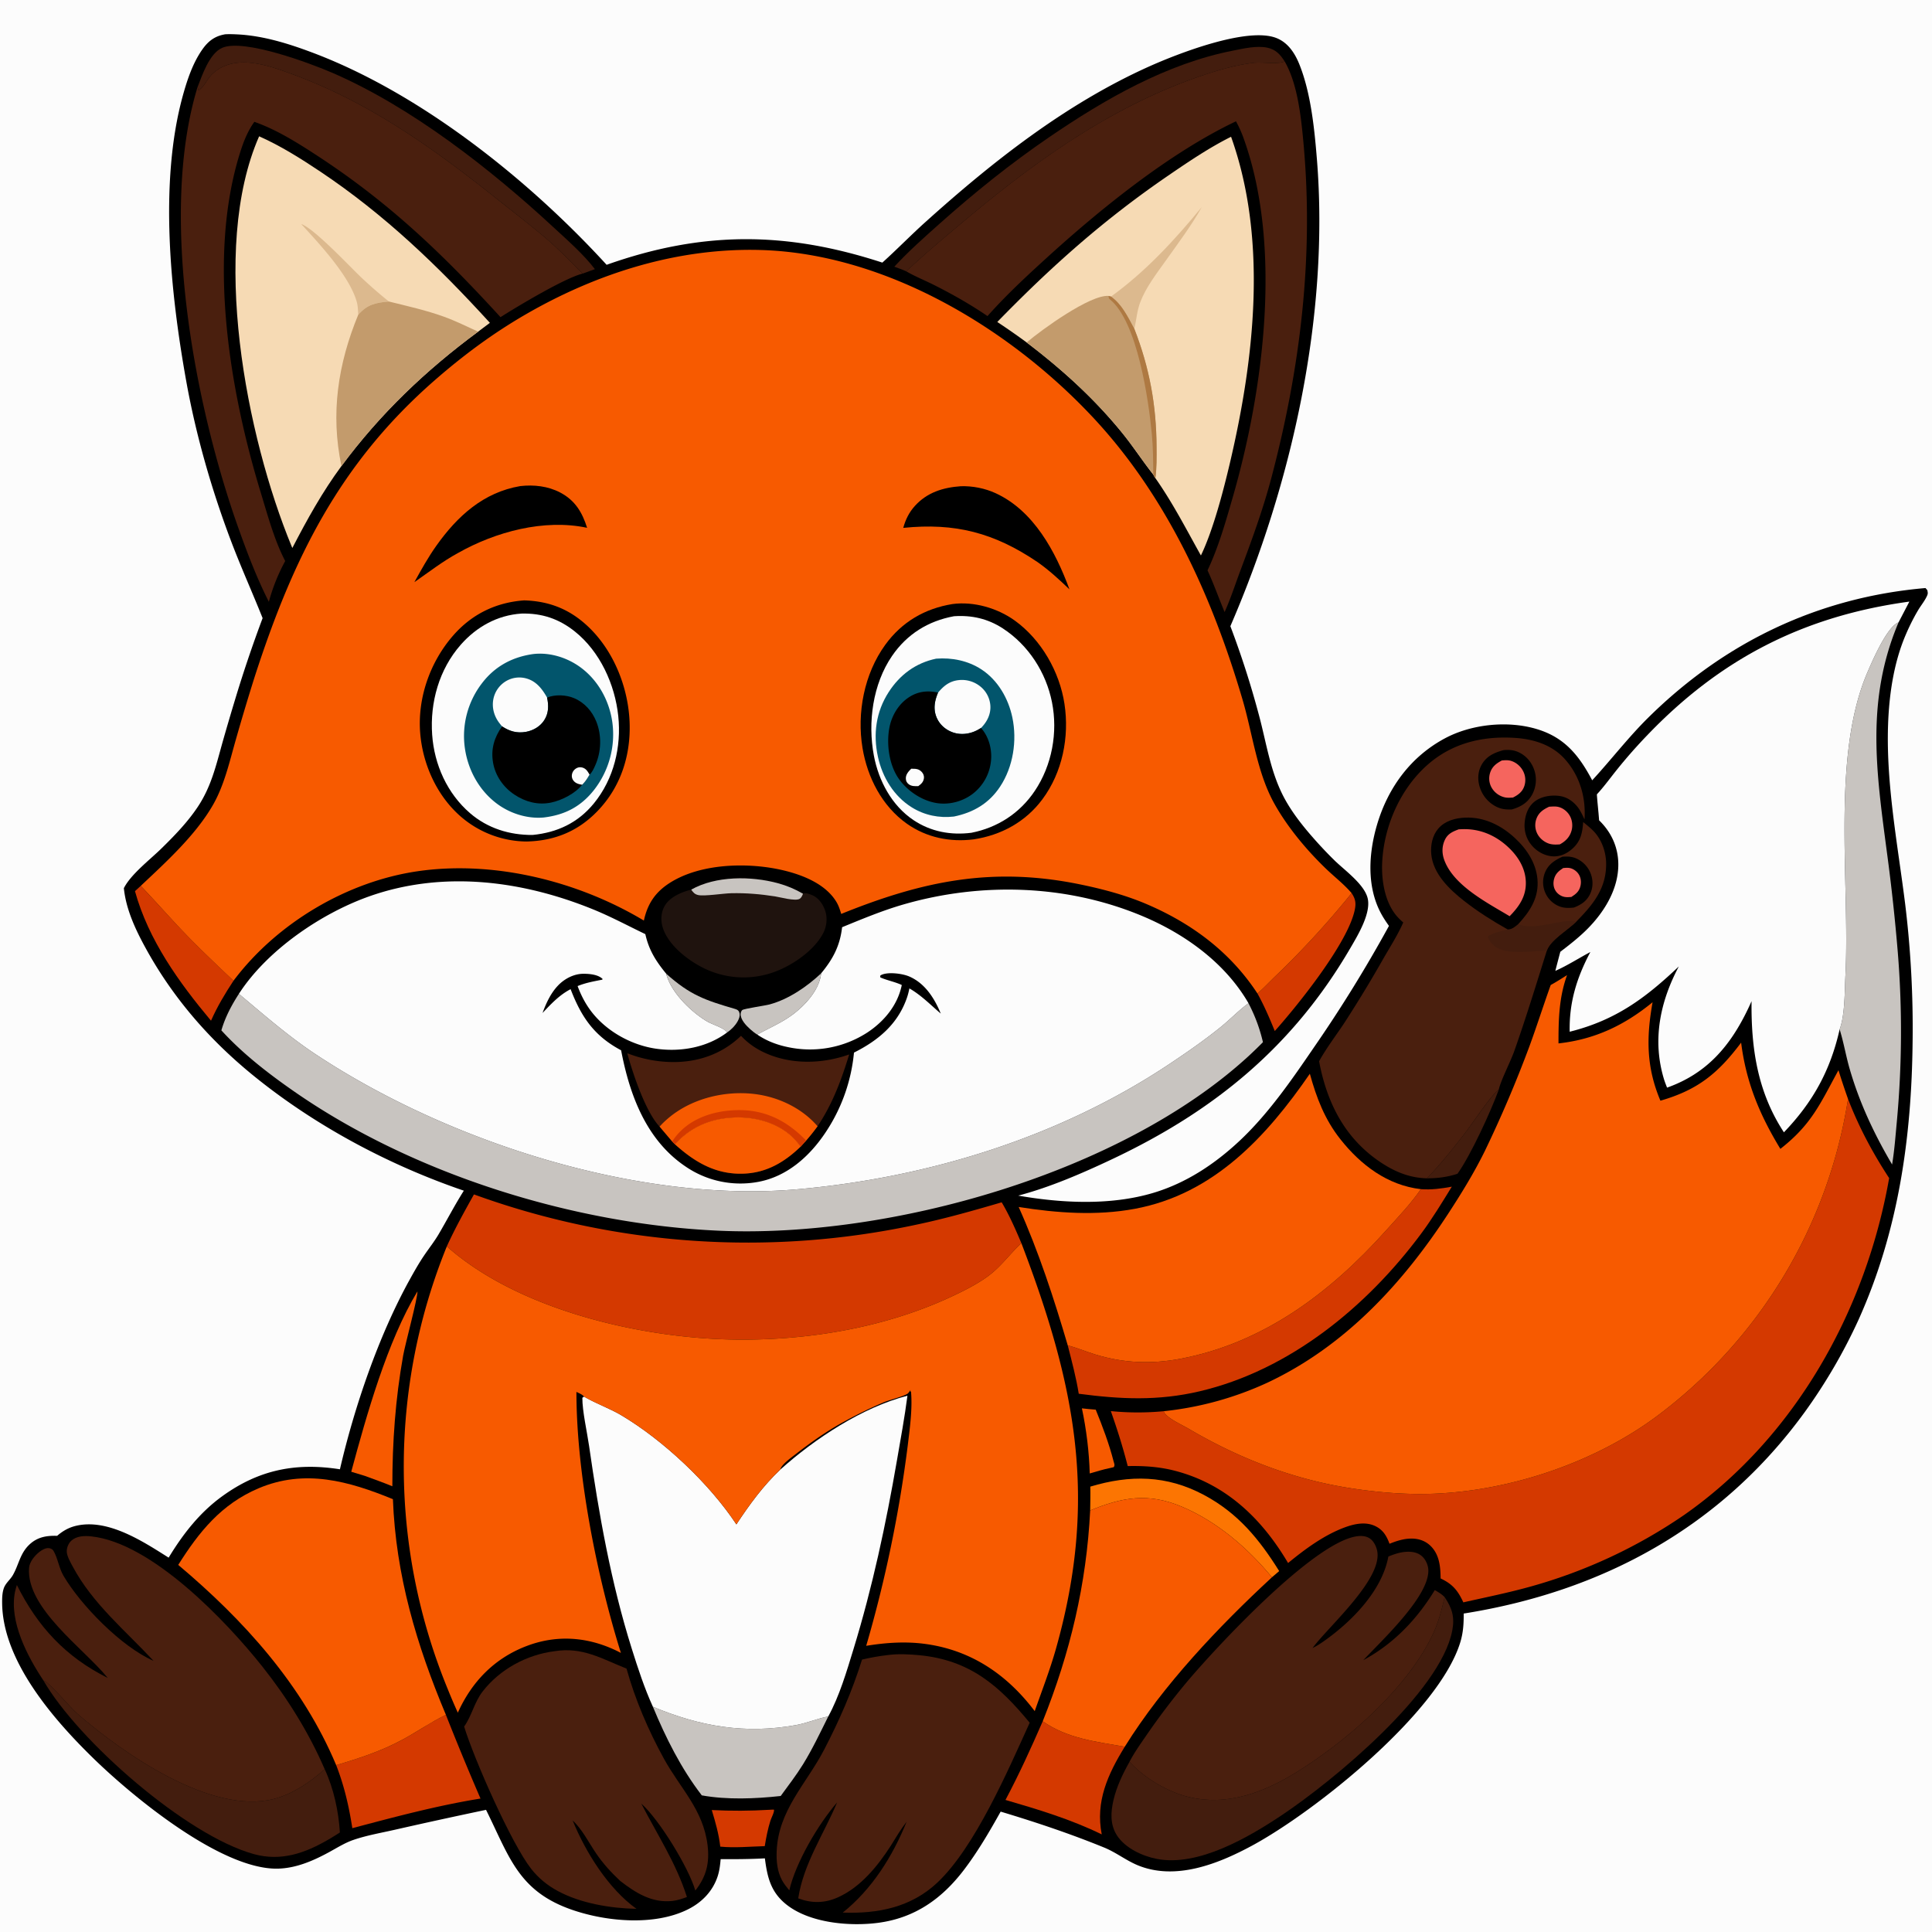 <svg version="1.1" xmlns="http://www.w3.org/2000/svg" style="display: block;" viewBox="0 0 2048 2048" width="1024" height="1024">
<path transform="translate(0,0)" fill="rgb(252,252,252)" d="M 0 0 L 2048 0 L 2048 2048 L 0 2048 L 0 0 z"/>
<path transform="translate(0,0)" fill="rgb(0,0,0)" d="M 238.73 36.35 C 242.938 36.099 247.205 36.251 251.413 36.454 C 278.789 37.78 305.618 46.145 331.123 55.738 C 446.206 99.022 560.7 190.697 643.049 280.704 C 744.481 244.73 833.356 245.077 935.323 278.371 C 950.832 264.42 965.401 249.409 980.93 235.433 C 1052.32 171.181 1129.79 110.148 1217.99 70.534 C 1248.34 56.901 1322.52 27.945 1353.35 40.434 C 1365.62 45.409 1372.82 56.736 1377.52 68.553 C 1389.56 98.762 1393.34 136.353 1395.96 168.632 C 1409.36 334.176 1369.75 512.308 1304.24 663.785 A 962.792 962.792 0 0 1 1334.73 758.811 C 1342.69 788.581 1346.82 819.065 1361.72 846.53 C 1370.38 862.492 1382.28 877.212 1394.33 890.737 A 436.771 436.771 0 0 0 1414.84 912.267 C 1425.33 922.478 1446.11 937.283 1449.75 952.069 C 1453.65 967.912 1439.25 991.593 1431.51 1004.87 C 1370.6 1109.4 1287.42 1177.53 1178.91 1228.77 C 1147.3 1243.7 1113.19 1258.51 1079.37 1267.4 C 1125.51 1275.45 1177.29 1278.02 1222.47 1264.52 C 1257.08 1254.18 1287.18 1234.33 1313.45 1209.83 C 1344.15 1181.2 1368.88 1145.3 1392.46 1110.8 A 1451.54 1451.54 0 0 0 1472.36 981.488 C 1469.37 977.334 1466.46 972.947 1464.03 968.444 C 1448.47 939.67 1450.81 904.08 1459.9 873.626 C 1471.53 834.686 1495.49 802.047 1531.68 782.666 C 1560.16 767.415 1598.99 763.544 1629.88 773.102 C 1659 782.109 1674.05 801.19 1687.8 827.151 C 1707.87 805.37 1725.93 781.784 1747 760.937 C 1827.92 680.884 1927.34 633.145 2041.1 623.359 L 2043.06 625.613 C 2043.44 627.813 2043.86 628.921 2042.97 631.044 C 2040.73 636.443 2036.33 641.717 2033.3 646.797 C 2027.95 655.781 2023.11 665.68 2019.12 675.351 C 2008.72 700.598 2003.86 728.735 2002.05 755.853 C 1997.57 823.261 2011.4 892.585 2019.68 959.299 A 1086.14 1086.14 0 0 1 2027.44 1104.19 C 2026.4 1206.5 2012.32 1305.32 1970.01 1399.24 A 575.65 575.65 0 0 1 1912.99 1497.02 C 1824.67 1618.59 1698.91 1687.02 1551.56 1710.43 C 1551.7 1720.86 1551.07 1730.71 1548.01 1740.75 C 1525.32 1815.39 1394.34 1920.28 1326.88 1956.64 C 1291.33 1975.81 1246.09 1993.78 1206.11 1977.28 C 1193.69 1972.16 1183.12 1963.64 1170.42 1958.46 C 1134.42 1943.76 1097.95 1931.58 1060.74 1920.39 C 1048.87 1941.62 1036.29 1963.22 1021.49 1982.56 C 998.061 2013.19 969.258 2033.31 930.556 2038.31 C 900.375 2042.2 858.272 2038.52 833.535 2018.82 C 817.001 2005.65 813.371 1989.85 810.803 1969.92 C 795.129 1970.79 779.613 1970.85 763.916 1970.79 C 763.383 1976.98 762.662 1983.12 760.719 1989.04 C 755.536 2004.84 743.958 2016.67 729.298 2023.98 C 693.845 2041.67 643.445 2037.1 607.094 2024.71 C 549.532 2005.09 540.063 1968.54 515.225 1918.51 A 5782.83 5782.83 0 0 0 419.041 1939.5 C 404.438 1942.85 388.854 1945.49 374.679 1950.36 C 366.208 1953.27 358.66 1957.93 350.862 1962.25 C 333.369 1971.96 314.107 1980.62 293.748 1980.85 C 234.083 1981.51 140.909 1904.76 99.157 1864.07 C 57.016 1823 2.716 1760.87 2.269 1699.12 C 2.231 1693.92 2.34 1688.38 4.095 1683.44 C 5.994 1678.09 10.968 1674.42 13.726 1669.54 C 19.96 1658.53 21.183 1646.98 30.811 1637.66 C 39.409 1629.34 49.147 1627.72 60.574 1628.04 C 66.927 1622.58 73.341 1618.98 81.609 1617.19 C 115.167 1609.93 151.912 1634.2 178.769 1651.17 C 193.981 1626.09 211.745 1603.29 235.696 1585.98 C 274.466 1557.95 313.61 1550.18 360.336 1557.5 C 375.663 1491.42 401.157 1416.54 433.99 1357.02 C 438.841 1348.23 443.838 1339.36 449.455 1331.03 C 454.554 1323.47 460.307 1316.27 464.934 1308.41 C 473.995 1293.01 482.102 1277.29 491.695 1262.16 C 411.734 1234.88 332.852 1192.7 267.373 1139.16 C 221.264 1101.45 183.019 1057.25 154.355 1004.96 C 143.609 985.352 133.577 963.965 131.303 941.497 C 138.638 926.889 158.957 911.297 170.766 899.761 C 184.766 886.085 198.779 871.629 209.647 855.301 C 223.816 834.013 228.851 812.047 235.61 787.861 A 2591.88 2591.88 0 0 1 248.781 742.949 A 1384.35 1384.35 0 0 1 278.384 655.247 C 267.553 628.138 255.545 601.533 245.182 574.226 C 224.434 519.558 207.726 461.473 197.4 403.907 C 180.702 310.817 168.4 193.396 193.849 101.256 C 198.476 84.502 204.462 66.567 214.609 52.258 C 220.958 43.303 227.895 38.199 238.73 36.35 z"/>
<path transform="translate(0,0)" fill="rgb(245,101,94)" d="M 1642.14 855.145 C 1644.99 854.992 1648.18 854.686 1651 855.177 C 1656.04 856.054 1660.73 859.522 1663.46 863.775 C 1666.6 868.658 1667.45 874.921 1665.9 880.503 C 1664 887.318 1659.53 891.804 1653.46 895.077 C 1649.92 895.331 1646.12 895.48 1642.67 894.488 C 1637.19 892.909 1632.18 888.854 1629.6 883.756 A 19.916 19.916 0 0 1 1628.41 868.669 C 1630.77 861.505 1635.63 858.229 1642.14 855.145 z"/>
<path transform="translate(0,0)" fill="rgb(247,90,0)" d="M 1146.86 1492.91 C 1151.73 1493.53 1156.64 1493.87 1161.52 1494.3 C 1168.68 1511.9 1175.78 1530.7 1180.46 1549.1 C 1181.13 1551.7 1182.05 1552.9 1180.64 1555.24 L 1176.77 1556.16 C 1169.48 1557.61 1162.31 1559.89 1155.16 1561.93 C 1154.52 1538.99 1151.61 1515.35 1146.86 1492.91 z"/>
<path transform="translate(0,0)" fill="rgb(67,29,14)" d="M 1588.78 1155 C 1580.23 1178.52 1559.01 1224.62 1545.03 1244.2 C 1534.79 1247.74 1523.43 1249.13 1512.62 1249.06 C 1527.47 1233.71 1540.7 1217.05 1553.72 1200.15 C 1561.45 1190.11 1580.65 1160.93 1588.78 1155 z"/>
<path transform="translate(0,0)" fill="rgb(200,196,192)" d="M 706.179 1032.16 C 731.865 1055.07 747.489 1060.24 779.616 1069.65 C 782.165 1070.4 783.584 1071.82 784.028 1074.52 C 784.811 1079.29 780.461 1085.55 777.399 1088.79 C 775.528 1090.77 773.123 1092.89 770.863 1094.36 C 766.943 1089.3 755.159 1086.13 749.238 1082.58 C 732.371 1072.49 711.113 1051.88 706.179 1032.16 z"/>
<path transform="translate(0,0)" fill="rgb(200,196,192)" d="M 802.77 1096.72 C 800.236 1095.24 797.594 1093.08 795.386 1091.12 C 791.184 1087.37 784.846 1080.93 785.101 1074.76 C 785.148 1073.62 785.851 1071.42 786.823 1070.7 C 788.945 1069.13 811.114 1066.02 815.859 1064.72 C 836.094 1059.19 855.312 1045.98 870.447 1031.79 C 868.692 1048.29 855.563 1063.23 843.123 1073.3 C 830.715 1083.34 816.549 1089.03 802.77 1096.72 z"/>
<path transform="translate(0,0)" fill="rgb(212,57,0)" d="M 815.681 1918.45 C 817.226 1918.26 818.872 1918.34 820.432 1918.31 C 821.167 1920.43 817.508 1927.39 816.719 1929.89 C 813.912 1938.79 812.166 1947.8 810.678 1956.99 C 795.305 1957.42 778.807 1959.01 763.514 1957.51 C 762.019 1944.19 758.372 1931.51 754.506 1918.72 C 775.159 1919.77 795.029 1919.68 815.681 1918.45 z"/>
<path transform="translate(0,0)" fill="rgb(212,57,0)" d="M 1432.78 946.765 C 1436.69 952.698 1437.58 956.922 1436.21 963.958 C 1429.38 999.079 1375.54 1065.83 1351.32 1092.94 C 1345.79 1079.33 1340.09 1066.01 1332.94 1053.15 C 1339.68 1047.34 1345.93 1040.6 1352.36 1034.41 A 931.875 931.875 0 0 0 1432.78 946.765 z"/>
<path transform="translate(0,0)" fill="rgb(252,117,2)" d="M 1155.77 1575.88 C 1197.85 1563.21 1236.68 1563.62 1276.17 1584.67 C 1312.22 1603.89 1334.76 1631.42 1355.99 1665.4 L 1348.29 1672 C 1322.94 1641.08 1289.79 1612.66 1252.63 1597.08 C 1217.31 1582.27 1189.87 1586.96 1155.63 1601.13 C 1155.74 1592.72 1155.96 1584.29 1155.77 1575.88 z"/>
<path transform="translate(0,0)" fill="rgb(247,90,0)" d="M 442.522 1368.9 C 442.704 1376.57 429.593 1424.46 427.368 1436.92 C 419.144 1482.95 415.877 1528.78 415.903 1575.51 C 406.312 1571.54 396.462 1568.11 386.737 1564.49 L 372.343 1560.12 C 388.559 1500.06 410.543 1421.8 442.522 1368.9 z"/>
<path transform="translate(0,0)" fill="rgb(212,57,0)" d="M 143.073 944.659 L 149.2 939.055 C 165.226 955.762 180.433 973.239 196.492 989.902 C 213.021 1007.05 230.254 1023.25 247.494 1039.66 C 238.427 1053.46 230.387 1066.87 223.672 1082 C 189.658 1041.32 157.398 996.499 143.073 944.659 z"/>
<path transform="translate(0,0)" fill="rgb(67,29,14)" d="M 948.016 282.688 C 962.957 266.488 979.466 251.863 995.899 237.215 C 1033.01 204.136 1071.27 173.321 1112.37 145.273 C 1171.28 105.083 1236.55 67.469 1307.29 53.596 C 1318.41 51.415 1332.23 48.136 1343.48 50.568 C 1352.47 52.51 1357.01 57.63 1361.8 65.108 C 1361.4 65.269 1361 65.442 1360.6 65.593 C 1353.8 68.113 1337.09 65.591 1328.53 66.64 C 1310.7 68.824 1292.77 73.9 1275.78 79.593 C 1180.92 111.386 1099.95 168.905 1024.01 232.55 C 1002.57 250.517 981.047 268.466 960.647 287.619 C 956.6 285.732 952.189 284.303 948.016 282.688 z"/>
<path transform="translate(0,0)" fill="rgb(67,29,14)" d="M 209.398 92.335 C 214.366 79.656 221.958 56.691 235.449 50.733 C 258.332 40.628 329.252 67.173 352.778 77.38 C 436.165 113.562 519.952 179.115 586.552 240.79 C 601.331 254.476 618.361 269.285 630.624 285.311 L 617.89 289.959 C 613.376 286.439 609.174 281.409 605.076 277.36 C 596.101 268.493 587.119 259.651 577.47 251.512 C 560.464 237.168 542.707 223.559 525.295 209.698 C 459.202 157.087 391.728 108.89 311.877 79.395 C 284.905 69.432 248.716 55.787 224.621 78.837 C 219.959 83.297 215.721 93.225 210.42 95.671 L 209.398 92.335 z"/>
<path transform="translate(0,0)" fill="rgb(212,57,0)" d="M 1105.33 1824.62 C 1131.54 1842.97 1161.51 1846.16 1192.3 1851.61 C 1174.3 1880.85 1161.06 1909.78 1167.9 1944.54 C 1135.31 1928.58 1100.59 1918.13 1065.85 1908.01 C 1080.29 1880.8 1093.05 1852.86 1105.33 1824.62 z"/>
<path transform="translate(0,0)" fill="rgb(212,57,0)" d="M 472.675 1817.79 A 2955.17 2955.17 0 0 0 509.366 1906.55 C 463.898 1913.85 417.965 1926.14 373.469 1937.95 C 369.935 1914.77 364.865 1893.04 356.368 1871.12 C 380.8 1863.9 404.194 1856.27 426.738 1844.07 C 441.919 1835.85 456.339 1825.79 471.813 1818.2 L 472.675 1817.79 z"/>
<path transform="translate(0,0)" fill="rgb(200,196,192)" d="M 692.092 1809.22 C 742.166 1830.13 789.664 1838.38 843.726 1828.67 C 855.427 1826.57 866.495 1821.67 877.999 1819.51 C 869.477 1836.62 861.226 1854.09 851.167 1870.37 C 844.044 1881.89 835.533 1892.85 827.573 1903.82 C 800.674 1906.79 770.593 1907.99 743.92 1903.16 C 721.978 1874.64 705.828 1842.31 692.092 1809.22 z"/>
<path transform="translate(0,0)" fill="rgb(67,29,14)" d="M 46.071 1781.44 C 46.6 1781.71 47.136 1781.96 47.659 1782.25 C 54.688 1786.06 73.484 1809.22 82.252 1816.83 C 130.493 1858.67 223.756 1923.95 290.235 1906.95 C 310.408 1901.79 328.771 1889.1 344.208 1875.47 C 353.751 1895.91 358.924 1920.11 360.302 1942.5 C 356.3 1945.14 352.154 1947.63 348.018 1950.05 C 323.119 1964.59 297.782 1973.32 269.144 1965.44 C 197.483 1945.74 82.751 1845.18 46.071 1781.44 z"/>
<path transform="translate(0,0)" fill="rgb(31,19,14)" d="M 732.755 943.044 C 758.874 928.295 796.374 928.56 824.637 936.26 C 834.104 938.839 842.737 942.488 851.223 947.388 C 851.472 947.273 851.707 947.124 851.969 947.043 C 854.617 946.232 858.8 947.982 861.226 949.042 C 867.703 951.87 872.099 958.188 874.473 964.659 C 877.338 972.467 876.501 981.719 872.697 989.075 C 862.519 1008.75 837.006 1025.5 816.282 1031.85 A 95.428 95.428 0 0 1 743.012 1024.74 C 726.972 1016.23 707.305 1000.45 702.238 982.215 C 700.215 974.935 700.823 966.675 704.706 960.098 C 710.209 950.778 722.635 945.54 732.755 943.044 z"/>
<path transform="translate(0,0)" fill="rgb(200,196,192)" d="M 732.755 943.044 C 758.874 928.295 796.374 928.56 824.637 936.26 C 834.104 938.839 842.737 942.488 851.223 947.388 C 850.477 949.292 849.512 951.66 847.678 952.771 C 843.095 955.546 827.244 951.096 821.484 950.198 C 805.999 947.785 790.883 946.507 775.189 946.848 C 766.691 947.033 746.491 950.265 740.161 948.81 C 736.375 947.941 734.814 946.05 732.755 943.044 z"/>
<path transform="translate(0,0)" fill="rgb(212,57,0)" d="M 1506.17 1260.56 C 1517.25 1261.4 1528.1 1259.95 1538.99 1257.92 C 1528.61 1274.78 1518.36 1291.71 1506.55 1307.62 C 1448.99 1385.13 1367.14 1452.45 1271.51 1474.87 C 1227.51 1485.19 1187.84 1483.28 1143.52 1477.43 C 1140.73 1460.13 1136.2 1443.14 1131.87 1426.18 C 1141.72 1428.7 1151.48 1432.88 1161.25 1435.86 C 1190.93 1444.92 1220.16 1446.14 1250.64 1440.46 C 1339.18 1423.93 1410.07 1370.34 1468.92 1304.72 C 1481.61 1290.57 1495.42 1276.26 1506.17 1260.56 z"/>
<path transform="translate(0,0)" fill="rgb(67,29,14)" d="M 1531.36 1692.99 C 1539.28 1704.7 1542.18 1714.2 1539.46 1728.44 C 1526.89 1794.08 1413 1887.87 1359.25 1923.82 C 1323.68 1947.61 1270.14 1979.03 1226.31 1970.52 C 1210.97 1967.55 1192.92 1959.18 1184.11 1945.74 C 1176.64 1934.36 1177.35 1920.91 1180.32 1908.21 C 1183.7 1893.77 1190.14 1880.41 1197.35 1867.53 C 1213 1884.85 1237.85 1899.67 1260.61 1905 C 1302.51 1914.81 1341.67 1899.21 1376.76 1877.11 C 1429.37 1843.98 1491.77 1789.51 1518.77 1732.65 C 1524.8 1719.96 1528.25 1706.63 1531.36 1692.99 z"/>
<path transform="translate(0,0)" fill="rgb(74,31,14)" d="M 785.52 1098 C 792.372 1105.35 800.146 1110.92 809.207 1115.27 C 837.409 1128.78 871.137 1128.11 900.169 1117.75 C 891.882 1144.89 882.549 1170.12 866.666 1193.89 C 862.806 1199.14 858.854 1204.16 854.546 1209.05 L 848.701 1215.47 C 832.058 1231.51 813.549 1242.68 790.009 1244.03 C 759.897 1245.74 737.163 1232.54 715.465 1213 L 712.566 1210.03 L 699.196 1194.26 C 684.394 1178.79 670.782 1137.92 664.92 1116.46 A 134.66 134.66 0 0 0 711.898 1125.8 C 739.678 1126.29 765.484 1117.36 785.52 1098 z"/>
<path transform="translate(0,0)" fill="rgb(247,90,0)" d="M 699.196 1194.26 C 701.896 1191.17 704.838 1188.4 707.949 1185.72 C 731.333 1165.6 764.504 1156.81 794.918 1159.2 C 821.896 1161.32 848.846 1173.25 866.666 1193.89 C 862.806 1199.14 858.854 1204.16 854.546 1209.05 L 848.701 1215.47 A 69.674 69.674 0 0 0 839.314 1204.67 C 823.139 1189.66 799.422 1183.59 777.805 1184.59 C 753.066 1185.73 732.055 1194.6 715.465 1213 L 712.566 1210.03 L 699.196 1194.26 z"/>
<path transform="translate(0,0)" fill="rgb(212,57,0)" d="M 712.566 1210.03 C 714.935 1206.22 718.101 1202.37 721.282 1199.2 C 737.744 1182.77 762.38 1176.49 785.072 1176.78 C 813.168 1177.15 835.45 1189.23 854.546 1209.05 L 848.701 1215.47 A 69.674 69.674 0 0 0 839.314 1204.67 C 823.139 1189.66 799.422 1183.59 777.805 1184.59 C 753.066 1185.73 732.055 1194.6 715.465 1213 L 712.566 1210.03 z"/>
<path transform="translate(0,0)" fill="rgb(247,90,0)" d="M 715.465 1213 C 732.055 1194.6 753.066 1185.73 777.805 1184.59 C 799.422 1183.59 823.139 1189.66 839.314 1204.67 A 69.674 69.674 0 0 1 848.701 1215.47 C 832.058 1231.51 813.549 1242.68 790.009 1244.03 C 759.897 1245.74 737.163 1232.54 715.465 1213 z"/>
<path transform="translate(0,0)" fill="rgb(200,196,192)" d="M 1950.09 1091.18 C 1955.79 1075.97 1955.4 1050.35 1956.23 1033.79 C 1961.2 935.039 1940.85 801.67 1979.95 711.764 C 1985.22 699.648 2000.3 664.546 2012.55 659.717 C 1977.57 742.556 1988.97 818.257 2000.32 904.329 A 2056.49 2056.49 0 0 1 2011.75 1009.58 A 1039.97 1039.97 0 0 1 2010.63 1190 C 2009.25 1204.73 2008.15 1219.85 2005.7 1234.42 C 1986.76 1202.2 1971.31 1169.47 1960.84 1133.48 C 1956.78 1119.54 1954.4 1104.96 1950.09 1091.18 z"/>
<path transform="translate(0,0)" fill="rgb(247,90,0)" d="M 1155.63 1601.13 C 1189.87 1586.96 1217.31 1582.27 1252.63 1597.08 C 1289.79 1612.66 1322.94 1641.08 1348.29 1672 C 1291.89 1724.13 1232.94 1786.3 1192.3 1851.61 C 1161.51 1846.16 1131.54 1842.97 1105.33 1824.62 C 1134.39 1752.05 1151.74 1679.33 1155.63 1601.13 z"/>
<path transform="translate(0,0)" fill="rgb(74,31,14)" d="M 587.727 1750.36 C 617.47 1745.51 638.027 1758.41 664.144 1768.79 C 673.268 1801.64 687.297 1834.3 703.726 1864.19 C 721.154 1895.9 745.419 1918.14 750.044 1955.93 C 752.324 1974.56 748.866 1989.13 737.072 2004.06 C 730.001 1979.67 698.772 1928.75 679.777 1911.86 C 696.942 1945.19 716.624 1974.71 728.168 2010.9 C 723.227 2012.78 718.09 2014.48 712.814 2015.06 C 691.131 2017.48 673.719 2006.49 657.406 1993.82 C 647.701 1984.73 639.363 1975.59 631.842 1964.58 C 624.267 1953.48 616.981 1938.78 607.036 1929.8 C 620.751 1963.44 644.909 2002.15 674.685 2023.45 C 647.252 2022.91 615.6 2017.68 591.224 2004.52 C 580.235 1998.59 570.757 1990.86 563.045 1981.01 C 542.022 1954.18 502.585 1864.86 492.006 1830.21 C 500.184 1818.74 502.715 1804.53 511.631 1793.02 C 529.862 1769.48 558.37 1754.07 587.727 1750.36 z"/>
<path transform="translate(0,0)" fill="rgb(74,31,14)" d="M 941.502 1754.39 C 952.016 1752.94 964.223 1753.6 974.799 1754.62 C 1027.9 1759.79 1058.93 1786.61 1091.52 1826.17 C 1068.61 1876.57 1033.49 1958.24 993.491 1995.78 C 965.608 2021.95 930.451 2028.78 893.36 2027.43 C 924.407 2002.58 946.304 1967.64 961.031 1931.15 C 954.778 1939.2 949.584 1947.96 944.237 1956.62 C 930.337 1978.18 912.403 2000.35 888.462 2011.17 C 874.316 2017.56 860.665 2017.75 846.155 2012.35 C 851.664 1975.8 873.302 1944.07 887.386 1910.65 C 867.331 1933.73 843.492 1974.37 836.683 2003.86 C 833.892 2000.41 830.996 1996.92 828.898 1992.99 C 823.921 1983.68 822.899 1973 823.293 1962.61 C 824.954 1918.93 854.737 1891.11 873.707 1854.57 C 889.813 1823.54 903.355 1792.62 913.802 1759.22 C 922.985 1757.11 932.128 1755.39 941.502 1754.39 z"/>
<path transform="translate(0,0)" fill="rgb(74,31,14)" d="M 1197.35 1867.53 C 1201.99 1858.6 1207.98 1850 1213.71 1841.72 A 756.621 756.621 0 0 1 1258.87 1782.07 C 1289.36 1746.08 1391.14 1636.08 1437.68 1628.62 C 1442.86 1627.79 1448.39 1628.02 1452.72 1631.31 C 1456.75 1634.38 1459.39 1640.33 1460.08 1645.24 C 1464.23 1674.76 1409.73 1722.94 1392.21 1745.83 L 1391.31 1747.02 C 1395.14 1745.11 1398.69 1742.96 1402.21 1740.51 C 1431.89 1719.91 1464.96 1686.83 1471.72 1650 C 1477.63 1647.59 1483.47 1645.55 1489.89 1645.04 C 1496.19 1644.54 1502.8 1645.43 1507.6 1649.9 C 1511.55 1653.57 1514.06 1659.48 1514.11 1664.84 C 1514.37 1692.89 1464.7 1738.99 1445.13 1759.87 C 1477.45 1742.39 1501.95 1716.64 1520.94 1685.56 C 1524.77 1687.8 1528.24 1689.77 1531.36 1692.99 C 1528.25 1706.63 1524.8 1719.96 1518.77 1732.65 C 1491.77 1789.51 1429.37 1843.98 1376.76 1877.11 C 1341.67 1899.21 1302.51 1914.81 1260.61 1905 C 1237.85 1899.67 1213 1884.85 1197.35 1867.53 z"/>
<path transform="translate(0,0)" fill="rgb(247,90,0)" d="M 188.931 1658.86 C 211.062 1623.69 234.724 1594.39 273.994 1577.7 C 323.084 1556.85 369.543 1569.98 416.499 1589.18 C 419.59 1670 441.529 1743.64 472.675 1817.79 L 471.813 1818.2 C 456.339 1825.79 441.919 1835.85 426.738 1844.07 C 404.194 1856.27 380.8 1863.9 356.368 1871.12 C 320.818 1786.29 258.548 1717.42 188.931 1658.86 z"/>
<path transform="translate(0,0)" fill="rgb(74,31,14)" d="M 162.739 1760.55 C 132.707 1728.18 98.202 1700.14 77.005 1660.44 C 74.698 1656.12 70.85 1649.53 70.767 1644.61 C 70.698 1640.44 72.657 1635.78 75.787 1633.03 C 81.336 1628.15 89.55 1627.88 96.519 1628.6 C 160.734 1635.3 239.598 1718.2 277.997 1766.47 C 304.285 1799.52 327.473 1836.66 344.208 1875.47 C 328.771 1889.1 310.408 1901.79 290.235 1906.95 C 223.756 1923.95 130.493 1858.67 82.252 1816.83 C 73.484 1809.22 54.688 1786.06 47.659 1782.25 C 47.136 1781.96 46.6 1781.71 46.071 1781.44 C 29.279 1756.18 9.535 1719.04 15.894 1687.49 C 16.389 1685.04 17.161 1682.59 17.887 1680.19 C 39.894 1724.31 69.598 1756.42 114.16 1778.67 L 113.278 1777.58 C 88.956 1747.77 27.761 1704.71 30.787 1662.17 C 31.254 1655.61 36.799 1648.99 41.767 1645.09 C 44.297 1643.1 48.136 1640.81 51.501 1641.06 C 53.513 1641.2 55.519 1642.05 56.608 1643.81 C 61.111 1651.13 62.462 1662.13 67.26 1670.31 C 85.692 1701.75 128.986 1745.88 162.739 1760.55 z"/>
<path transform="translate(0,0)" fill="rgb(200,196,192)" d="M 234.668 1092.24 C 238.67 1078.38 245.437 1065.56 253.24 1053.51 C 279.411 1075.4 305.472 1098.25 333.951 1117.15 C 473.871 1210.01 676.844 1275.7 845.651 1260.64 C 984.42 1248.26 1123.44 1205.38 1239.95 1127.67 C 1258.36 1115.4 1276.87 1102.56 1294.07 1088.63 C 1304.08 1080.52 1313.08 1071.06 1323.45 1063.44 C 1330.46 1076.98 1335.27 1089.89 1338.78 1104.75 A 459.526 459.526 0 0 1 1323.48 1119.56 C 1187.98 1243.95 943.169 1312.74 761.991 1304.6 C 608.46 1297.71 438.672 1245.14 311.962 1157.11 C 284.272 1137.87 257.509 1117.17 234.668 1092.24 z"/>
<path transform="translate(0,0)" fill="rgb(74,31,14)" d="M 209.398 92.335 L 210.42 95.671 C 215.721 93.225 219.959 83.297 224.621 78.837 C 248.716 55.787 284.905 69.432 311.877 79.395 C 391.728 108.89 459.202 157.087 525.295 209.698 C 542.707 223.559 560.464 237.168 577.47 251.512 C 587.119 259.651 596.101 268.493 605.076 277.36 C 609.174 281.409 613.376 286.439 617.89 289.959 C 599.03 294.447 548.054 325.072 530.552 336.198 C 469.322 269.272 412.86 214.995 336.321 165.042 C 315.579 151.505 293.095 137.314 269.616 129.156 C 262.452 139.132 258.116 150.251 254.453 161.914 C 219.612 272.867 243.332 413.677 276.416 522.179 C 283.657 545.925 290.811 572.643 302.332 594.72 A 196.626 196.626 0 0 0 285.005 637.932 C 272.571 613.524 262.532 587.253 253.313 561.479 C 206.449 430.45 167.875 228.244 209.398 92.335 z"/>
<path transform="translate(0,0)" fill="rgb(74,31,14)" d="M 1361.8 65.108 C 1375.67 88.931 1379.33 125.091 1381.82 152.565 C 1392.72 272.443 1378.4 390.307 1347.77 506.319 C 1338.81 540.238 1326.91 572.655 1314.63 605.456 C 1309.24 619.852 1304.45 634.811 1298.13 648.826 C 1291.99 634.117 1286.68 619.09 1280.03 604.59 C 1291.56 580.268 1299.16 553.461 1306.61 527.672 C 1339.61 413.426 1359.54 261.27 1318.37 146.865 A 120.134 120.134 0 0 0 1310.19 128.598 C 1240.24 161.797 1166.63 221.311 1109.42 273.428 C 1087.69 293.221 1066.33 313.047 1046.8 335.065 C 1028.66 322.696 1010.01 312.13 990.405 302.241 C 980.713 297.353 969.983 293.056 960.647 287.619 C 981.047 268.466 1002.57 250.517 1024.01 232.55 C 1099.95 168.905 1180.92 111.386 1275.78 79.593 C 1292.77 73.9 1310.7 68.824 1328.53 66.64 C 1337.09 65.591 1353.8 68.113 1360.6 65.593 C 1361 65.442 1361.4 65.269 1361.8 65.108 z"/>
<path transform="translate(0,0)" fill="rgb(212,57,0)" d="M 502.413 1266.13 A 850.347 850.347 0 0 0 971.504 1298.18 C 1002.1 1291.75 1031.84 1283.28 1061.82 1274.51 C 1069.95 1288.17 1076.54 1303.2 1082.72 1317.84 C 1082.46 1318.07 1082.21 1318.3 1081.95 1318.54 C 1069.62 1330.16 1060.45 1343.45 1046.35 1353.53 C 1034.28 1362.16 1019.98 1369.21 1006.55 1375.4 C 935.045 1408.39 851.874 1421.72 773.503 1419.92 C 675.743 1417.66 548.489 1387.66 473.647 1321.2 C 482.279 1302.28 492.277 1284.26 502.413 1266.13 z"/>
<path transform="translate(0,0)" fill="rgb(246,218,180)" d="M 274.678 144.491 C 297.334 154.517 318.99 168.151 339.556 181.904 C 407.631 227.43 464.36 281.935 519.311 342.217 L 506.832 351.571 C 451.38 392.476 403.039 438.554 361.953 494.038 C 341.666 521.536 325.548 550.654 309.893 580.894 C 309.627 580.278 309.349 579.667 309.093 579.047 C 261.121 462.723 222.13 264.155 274.678 144.491 z"/>
<path transform="translate(0,0)" fill="rgb(220,185,142)" d="M 379.762 333.587 C 379.485 329.263 379.429 324.531 378.285 320.342 C 370.736 292.681 338.325 258.277 319.29 237.455 C 333.295 242.33 370.895 282.769 383.462 294.599 A 494.912 494.912 0 0 0 412.242 319.617 C 398.274 320.816 389.476 322.579 379.762 333.587 z"/>
<path transform="translate(0,0)" fill="rgb(195,155,108)" d="M 412.242 319.617 C 431.748 324.472 451.546 328.825 470.469 335.667 C 483.051 340.216 494.713 346.044 506.832 351.571 C 451.38 392.476 403.039 438.554 361.953 494.038 C 350.186 438.467 358.268 385.668 379.762 333.587 C 389.476 322.579 398.274 320.816 412.242 319.617 z"/>
<path transform="translate(0,0)" fill="rgb(246,218,180)" d="M 1057.16 341.308 C 1114.94 281.976 1170.08 232.88 1238.57 185.984 C 1259.88 171.397 1281.84 156.532 1304.98 144.972 C 1343.95 253.887 1329.76 380.101 1303.88 490.263 C 1296.95 519.782 1286.24 561.05 1273.43 587.984 C 1273.29 588.267 1273.15 588.544 1273.01 588.824 C 1257.32 560.733 1243.27 533.244 1224.75 506.83 C 1223.92 505.693 1223.24 504.296 1222.55 503.07 C 1211.23 488.799 1201.33 473.403 1189.82 459.201 C 1160.3 422.766 1125.58 391.278 1088.3 363.019 A 746.663 746.663 0 0 0 1057.16 341.308 z"/>
<path transform="translate(0,0)" fill="rgb(220,185,142)" d="M 1177.7 314.373 C 1214.63 287.721 1245.19 254.394 1273.96 219.5 C 1262.62 239.583 1248.8 257.972 1235.45 276.735 C 1225.72 290.407 1214.74 304.549 1208.72 320.334 C 1205.15 329.661 1204.74 339.014 1202.42 348.508 C 1195.68 336.211 1189.48 322.645 1177.7 314.373 z"/>
<path transform="translate(0,0)" fill="rgb(195,155,108)" d="M 1088.3 363.019 C 1104.27 349.425 1155.66 312.237 1175.09 313.683 L 1177.7 314.373 C 1189.48 322.645 1195.68 336.211 1202.42 348.508 C 1218.51 389.734 1225.78 429.509 1226 473.582 C 1226.06 484.567 1226.25 495.94 1224.75 506.83 C 1223.92 505.693 1223.24 504.296 1222.55 503.07 C 1211.23 488.799 1201.33 473.403 1189.82 459.201 C 1160.3 422.766 1125.58 391.278 1088.3 363.019 z"/>
<path transform="translate(0,0)" fill="rgb(174,121,66)" d="M 1175.09 313.683 L 1177.7 314.373 C 1189.48 322.645 1195.68 336.211 1202.42 348.508 C 1218.51 389.734 1225.78 429.509 1226 473.582 C 1226.06 484.567 1226.25 495.94 1224.75 506.83 C 1223.92 505.693 1223.24 504.296 1222.55 503.07 C 1222.38 488.795 1222.35 474.492 1221 460.269 C 1217.52 423.539 1205.65 340.921 1176.43 317.262 C 1175.06 316.154 1175.36 315.372 1175.09 313.683 z"/>
<path transform="translate(0,0)" fill="rgb(247,90,0)" d="M 1388.5 1138.21 C 1395.53 1163.73 1404.22 1186.61 1420.81 1207.58 C 1442.47 1234.97 1470.81 1256.44 1506.17 1260.56 C 1495.42 1276.26 1481.61 1290.57 1468.92 1304.72 C 1410.07 1370.34 1339.18 1423.93 1250.64 1440.46 C 1220.16 1446.14 1190.93 1444.92 1161.25 1435.86 C 1151.48 1432.88 1141.72 1428.7 1131.87 1426.18 C 1117.17 1376.32 1101.1 1326.98 1079.84 1279.46 C 1120.44 1285.88 1162.22 1288.95 1202.9 1281.4 C 1286.46 1265.9 1342.55 1204.94 1388.5 1138.21 z"/>
<path transform="translate(0,0)" fill="rgb(252,252,252)" d="M 827.26 1557.73 C 863.8 1524.97 914.046 1491.84 961.926 1479.5 C 958.965 1502.41 954.749 1525.19 950.824 1547.95 C 939.158 1615.62 924.861 1682.51 904.71 1748.23 C 897.497 1771.76 889.852 1797.87 877.999 1819.51 C 866.495 1821.67 855.427 1826.57 843.726 1828.67 C 789.664 1838.38 742.166 1830.13 692.092 1809.22 C 683.038 1789.35 676.234 1768.48 669.693 1747.67 C 647.597 1677.37 634.915 1605.45 624.437 1532.68 C 622.309 1517.9 617.229 1495.72 617.315 1481.7 L 619.119 1480.44 L 619.985 1480.95 C 632.527 1488.2 646.413 1492.96 658.894 1500.39 C 703.351 1526.86 752.029 1572.67 780.599 1615.9 C 794.366 1595.05 808.962 1574.93 827.26 1557.73 z"/>
<path transform="translate(0,0)" fill="rgb(74,31,14)" d="M 1487.5 977.822 A 61.967 61.967 0 0 1 1481.11 971.624 C 1467.85 956.691 1464.2 932.858 1465.2 913.622 C 1467.18 875.579 1484.25 836.514 1512.88 811.047 C 1538.91 787.888 1571.19 780.017 1605.64 782.176 C 1625.9 783.446 1645.66 789.644 1659.38 805.319 C 1674.81 822.941 1681.22 845.509 1679.64 868.568 C 1678.03 865.146 1676.4 861.651 1674.4 858.433 C 1670.12 851.521 1663.03 845.686 1654.97 844.087 C 1646.05 842.316 1634.91 843.749 1627.43 849.183 C 1620.37 854.315 1617.26 862.448 1616.31 870.878 C 1615.28 880.016 1617.56 888.633 1623.42 895.777 C 1628.81 902.348 1636.87 907.021 1645.41 907.711 C 1653.48 908.363 1660.61 905.107 1666.58 899.863 C 1675.69 891.862 1677.35 882.932 1678.25 871.426 C 1681.49 874.086 1684.8 876.742 1687.84 879.623 C 1697.47 888.733 1702.49 902.495 1702.58 915.563 C 1702.75 941.867 1688.69 958.921 1671.2 976.677 C 1662.37 985.696 1643.33 996.492 1639.67 1007.81 C 1628.52 1043.36 1617.53 1079.32 1605.1 1114.44 C 1601.22 1125.38 1590.71 1145.69 1588.78 1155 C 1580.65 1160.93 1561.45 1190.11 1553.72 1200.15 C 1540.7 1217.05 1527.47 1233.71 1512.62 1249.06 C 1493.55 1248.62 1477.25 1241.58 1461.67 1230.84 C 1424.81 1205.4 1406.39 1168.13 1398.29 1124.96 C 1406.08 1110.88 1416.37 1097.47 1425.26 1084.01 A 1365.73 1365.73 0 0 0 1466.87 1015.38 C 1473.93 1003.11 1481.84 990.8 1487.5 977.822 z"/>
<path transform="translate(0,0)" fill="rgb(67,29,14)" d="M 1609.33 979.683 C 1628.08 987.14 1652.97 973.781 1671.2 976.677 C 1662.37 985.696 1643.33 996.492 1639.67 1007.81 C 1637.27 1006.87 1607.57 1011.56 1593.03 1007.2 C 1586.6 1005.27 1581.55 1001.98 1578.36 995.972 C 1577.38 994.115 1577.09 994.325 1577.73 992.253 C 1583.2 988.518 1591.84 987.119 1598.26 985.28 C 1603.05 985.161 1605.78 982.468 1609.33 979.683 z"/>
<path transform="translate(0,0)" fill="rgb(0,0,0)" d="M 1656.26 908.15 C 1660.85 907.821 1665.25 907.825 1669.62 909.486 A 28.722 28.722 0 0 1 1685.98 925.501 C 1688.83 932.481 1688.9 940.536 1685.69 947.408 C 1682.04 955.214 1676.18 959.005 1668.41 962.052 C 1663.65 962.558 1658.49 962.718 1653.92 961.097 A 26.919 26.919 0 0 1 1638.54 947.373 A 27.558 27.558 0 0 1 1637.63 925.242 C 1641.23 916.265 1647.87 911.979 1656.26 908.15 z"/>
<path transform="translate(0,0)" fill="rgb(245,101,94)" d="M 1657.05 920.158 C 1659.11 919.908 1661.23 919.751 1663.3 920.02 C 1667.14 920.517 1670.92 923.096 1673.14 926.223 C 1675.78 929.95 1676.38 934.722 1675.37 939.118 C 1674.01 944.963 1670.56 947.72 1665.71 950.819 C 1663.37 951.038 1661.03 951.21 1658.69 950.822 C 1654.94 950.199 1651.29 947.766 1649.17 944.619 C 1646.66 940.906 1646.25 936.363 1647.29 932.077 C 1648.69 926.311 1652.25 923.253 1657.05 920.158 z"/>
<path transform="translate(0,0)" fill="rgb(0,0,0)" d="M 1594.04 795.12 C 1599.87 794.739 1604.44 794.925 1609.84 797.415 C 1617.88 801.124 1623.75 808.12 1626.46 816.508 A 32.614 32.614 0 0 1 1624.38 841.837 C 1619.58 850.902 1612.2 855.234 1602.65 858.04 C 1596.36 858.25 1591.65 857.878 1585.94 855.015 A 34.722 34.722 0 0 1 1568.46 833.875 C 1566.13 826.134 1566.57 817.833 1570.57 810.714 C 1575.79 801.411 1584.26 797.737 1594.04 795.12 z"/>
<path transform="translate(0,0)" fill="rgb(245,101,94)" d="M 1592.07 806.114 C 1595.24 805.866 1598.46 805.582 1601.56 806.491 C 1607.08 808.111 1611.84 812.168 1614.49 817.251 A 20.413 20.413 0 0 1 1615.94 832.983 C 1613.9 839.33 1609.51 842.537 1603.81 845.43 C 1601.01 845.617 1598.06 845.842 1595.29 845.26 A 21.634 21.634 0 0 1 1581.41 835.319 A 19.698 19.698 0 0 1 1579.55 819.302 C 1581.68 812.59 1586.09 809.307 1592.07 806.114 z"/>
<path transform="translate(0,0)" fill="rgb(0,0,0)" d="M 1598.26 985.28 C 1582.34 976.359 1566.55 966.398 1552.18 955.132 C 1536.58 942.902 1519.2 926.486 1517.2 905.544 C 1516.29 896.066 1518.36 885.559 1524.73 878.22 C 1531.86 870.02 1542.93 867.096 1553.41 866.706 C 1573.44 865.96 1591.44 874.974 1605.88 888.355 C 1619.23 900.724 1629.55 916.769 1629.96 935.457 C 1630.35 953.352 1620.9 967.141 1609.33 979.683 C 1605.78 982.468 1603.05 985.161 1598.26 985.28 z"/>
<path transform="translate(0,0)" fill="rgb(245,101,94)" d="M 1546.32 879.136 A 113.633 113.633 0 0 1 1549.41 878.983 C 1568.35 878.195 1585.06 885.193 1598.82 898.075 C 1609.42 908 1617.26 920.705 1617.46 935.625 C 1617.66 950.496 1610.19 961.098 1600.27 971.223 C 1577.06 957.237 1541.73 939.315 1531.32 912.573 C 1528.43 905.161 1528.22 897.537 1531.64 890.258 C 1534.67 883.801 1539.94 881.477 1546.32 879.136 z"/>
<path transform="translate(0,0)" fill="rgb(212,57,0)" d="M 1958.98 1164.91 C 1970.51 1194.81 1985.06 1222.04 2002.58 1248.84 C 1977.96 1388.9 1903.03 1523.56 1785.35 1605.86 A 545.7 545.7 0 0 1 1623.39 1681.56 C 1599.6 1688.26 1575.3 1693.14 1551.2 1698.57 C 1545.49 1686.15 1539.76 1679.13 1527.11 1673.23 C 1526.98 1660.93 1525.94 1648.23 1516.72 1638.97 C 1511.09 1633.31 1503.66 1630.85 1495.77 1630.95 C 1487.84 1631.06 1480.23 1633.52 1472.95 1636.46 C 1469.97 1628.39 1466.27 1621.9 1458.2 1617.9 C 1447.76 1612.71 1435.76 1615.27 1425.35 1619.15 C 1403.32 1627.36 1383.49 1642.06 1365.42 1656.86 C 1337.51 1609.64 1299.43 1572.88 1244.84 1558.92 C 1228.62 1554.78 1212.1 1553.72 1195.43 1554.11 C 1190.37 1534.26 1184.35 1515.15 1177.53 1495.83 A 291.251 291.251 0 0 0 1233.6 1495.94 C 1234.01 1496.94 1234.42 1497.98 1235.16 1498.8 C 1240.84 1505.11 1252.57 1510.16 1260.12 1514.6 C 1313.51 1545.99 1370.87 1568.23 1432.29 1577.64 C 1461.14 1582.07 1491.18 1584.57 1520.36 1583.37 C 1601.53 1580.02 1689.21 1550.58 1754.79 1502.37 A 519.397 519.397 0 0 0 1958.98 1164.91 z"/>
<path transform="translate(0,0)" fill="rgb(252,252,252)" d="M 1692.75 842.064 C 1700.51 833.682 1707.29 824.192 1714.48 815.302 A 534.447 534.447 0 0 1 1745.52 780.032 C 1823.71 698.204 1911.99 653.006 2024.02 637.716 L 2012.55 659.717 C 2000.3 664.546 1985.22 699.648 1979.95 711.764 C 1940.85 801.67 1961.2 935.039 1956.23 1033.79 C 1955.4 1050.35 1955.79 1075.97 1950.09 1091.18 C 1940.33 1134.58 1921.79 1168.29 1891.02 1200.3 C 1863.08 1157.68 1856.15 1111.32 1856.72 1061.28 A 276.687 276.687 0 0 1 1852.96 1069.48 C 1834 1109.08 1809.2 1138.01 1767.15 1152.94 C 1766.02 1149.97 1764.82 1147.04 1763.89 1144 C 1751.27 1102.54 1759.75 1061.84 1779.63 1024.48 C 1743.94 1058.3 1712.54 1081.51 1663.94 1093.68 C 1663.26 1062.59 1671.41 1036.44 1685.84 1009.2 C 1673.37 1015.8 1661.66 1023.44 1648.71 1029.17 A 1775.28 1775.28 0 0 1 1654.02 1008.92 C 1664.15 1001.19 1674.12 993.428 1683.09 984.335 C 1701.03 966.153 1715.84 941.881 1715.47 915.562 C 1715.22 897.627 1707.87 881.956 1695.11 869.57 C 1694.48 860.394 1693.34 851.259 1692.75 842.064 z"/>
<path transform="translate(0,0)" fill="rgb(247,90,0)" d="M 1643.82 1044.14 C 1649.76 1040.91 1655.44 1037.25 1661.16 1033.64 C 1652.54 1057.44 1652.04 1081.06 1652.07 1106.05 C 1690.6 1101.79 1721.97 1086.84 1751.81 1062.41 C 1745.11 1099.77 1745.1 1131.33 1760.12 1166.78 C 1799.82 1155.33 1821.24 1137.75 1845.67 1105.23 C 1850.97 1147.44 1865.33 1181.79 1887.27 1217.85 C 1920.59 1191.81 1929.54 1169.73 1948.84 1134.47 A 812.161 812.161 0 0 0 1958.98 1164.91 A 519.397 519.397 0 0 1 1754.79 1502.37 C 1689.21 1550.58 1601.53 1580.02 1520.36 1583.37 C 1491.18 1584.57 1461.14 1582.07 1432.29 1577.64 C 1370.87 1568.23 1313.51 1545.99 1260.12 1514.6 C 1252.57 1510.16 1240.84 1505.11 1235.16 1498.8 C 1234.42 1497.98 1234.01 1496.94 1233.6 1495.94 A 347.995 347.995 0 0 0 1344.25 1465.34 C 1425.75 1426.8 1486.75 1360.79 1535.34 1286.25 C 1549.29 1264.84 1562.54 1243.32 1573.86 1220.37 A 1294.22 1294.22 0 0 0 1621.16 1109.39 C 1629.08 1087.78 1636.05 1065.81 1643.82 1044.14 z"/>
<path transform="translate(0,0)" fill="rgb(247,90,0)" d="M 473.647 1321.2 C 548.489 1387.66 675.743 1417.66 773.503 1419.92 C 851.874 1421.72 935.045 1408.39 1006.55 1375.4 C 1019.98 1369.21 1034.28 1362.16 1046.35 1353.53 C 1060.45 1343.45 1069.62 1330.16 1081.95 1318.54 C 1082.21 1318.3 1082.46 1318.07 1082.72 1317.84 C 1140.52 1469.04 1164.12 1588.98 1119.44 1747.45 C 1113.05 1770.1 1104.63 1791.73 1096.85 1813.88 C 1067.49 1775.09 1029.53 1749.2 980.623 1742.61 C 959.774 1739.8 938.909 1741.27 918.212 1744.64 A 1370.94 1370.94 0 0 0 962.23 1532.4 C 964.405 1514.22 967.324 1493.64 965.732 1475.37 L 964.844 1474.69 L 965.322 1473.36 C 964.479 1474.39 963.066 1476.7 962.036 1477.37 C 957.454 1480.35 942.891 1483.96 937.004 1486.39 A 453.869 453.869 0 0 0 896.35 1506.11 C 877.273 1516.33 859.666 1528.82 842.613 1542.1 C 838.745 1545.11 827.902 1552.88 827.26 1557.73 C 808.962 1574.93 794.366 1595.05 780.599 1615.9 C 752.029 1572.67 703.351 1526.86 658.894 1500.39 C 646.413 1492.96 632.527 1488.2 619.985 1480.95 L 619.119 1480.44 C 617.278 1478.12 613.646 1476.79 611.031 1475.48 C 611.044 1561.86 632.545 1670.24 658.185 1752.19 A 110.889 110.889 0 0 0 650.584 1748.44 C 620.526 1734.84 589.003 1733.07 558.018 1744.93 C 523.998 1757.96 500.124 1782.7 485.314 1815.51 A 611.71 611.71 0 0 1 474.726 1790.74 A 619.911 619.911 0 0 1 473.647 1321.2 z"/>
<path transform="translate(0,0)" fill="rgb(252,252,252)" d="M 253.24 1053.51 C 283.111 1007.21 340.654 968.027 391.924 949.991 C 469.903 922.559 553.468 933.389 628.644 963.949 C 647.723 971.705 665.545 981.332 684.076 990.211 C 687.893 1007.25 695.232 1018.75 706.179 1032.16 C 711.113 1051.88 732.371 1072.49 749.238 1082.58 C 755.159 1086.13 766.943 1089.3 770.863 1094.36 C 749.827 1110.27 721.954 1115.32 696.06 1111.75 C 669.519 1108.09 642.67 1093.23 626.445 1071.74 C 620.458 1063.8 615.689 1054.6 612.29 1045.27 C 620.921 1041.74 629.371 1040.29 638.472 1038.49 L 638.751 1037.72 C 633.986 1032.99 624.727 1032.22 618.322 1032.25 C 608.287 1032.31 598.433 1037.49 591.609 1044.62 C 583.809 1052.77 578.935 1063.32 575.13 1073.8 C 584.131 1064.21 593.02 1054.69 604.874 1048.57 C 616.248 1078.14 629.787 1098.11 658.417 1113.36 C 667.324 1160.38 684.923 1208.25 726.353 1236.3 A 102.933 102.933 0 0 0 804.475 1252.69 C 834.633 1246.84 858.13 1225.78 874.824 1200.87 A 183.153 183.153 0 0 0 905.25 1115.8 C 931.143 1102.82 951.983 1085.46 961.55 1057.19 C 962.595 1054.1 963.335 1050.95 964.013 1047.77 C 976.727 1055.1 986.204 1065.01 997.258 1074.44 C 990.622 1058.22 980.382 1042.08 963.538 1034.99 C 956.658 1032.09 942.296 1030.17 934.996 1033.15 C 933.904 1033.6 933.896 1033.67 933.091 1034.27 L 933.125 1036.07 C 940.553 1039.35 948.577 1040.71 955.926 1044.15 C 951.666 1065.23 937.51 1082.44 919.874 1094.2 A 111.781 111.781 0 0 1 835.331 1110.01 C 823.727 1107.65 812.586 1103.41 802.77 1096.72 C 816.549 1089.03 830.715 1083.34 843.123 1073.3 C 855.563 1063.23 868.692 1048.29 870.447 1031.79 C 883.027 1016.53 890.378 1002.7 892.67 982.884 C 914.03 974.142 935.353 965.225 957.555 958.801 C 1040.31 934.857 1130.82 937.548 1210.68 970.948 C 1255.8 989.819 1298.72 1020.6 1323.45 1063.44 C 1313.08 1071.06 1304.08 1080.52 1294.07 1088.63 C 1276.87 1102.56 1258.36 1115.4 1239.95 1127.67 C 1123.44 1205.38 984.42 1248.26 845.651 1260.64 C 676.844 1275.7 473.871 1210.01 333.951 1117.15 C 305.472 1098.25 279.411 1075.4 253.24 1053.51 z"/>
<path transform="translate(0,0)" fill="rgb(247,90,0)" d="M 149.2 939.055 C 175.995 913.821 207.19 885.533 225.683 853.377 C 237.904 832.125 243.34 807.191 250.067 783.78 A 2408.11 2408.11 0 0 1 269.959 717.461 C 310.529 591.989 359.91 491.291 460.564 403.32 C 490.966 376.749 522.386 353.418 557.394 333.184 C 633.204 289.368 719.176 262.325 807.199 265.037 C 939.074 269.099 1070.27 348.063 1158.47 442.322 C 1237 526.245 1285.02 632.519 1317.17 741.689 C 1327.81 777.821 1332.39 818.67 1350.79 851.762 C 1364.67 876.71 1384.9 900.943 1405.47 920.765 C 1414.46 929.436 1424.68 937.258 1432.78 946.765 A 931.875 931.875 0 0 1 1352.36 1034.41 C 1345.93 1040.6 1339.68 1047.34 1332.94 1053.15 C 1304.12 1009.15 1263.33 978.829 1215.29 958.33 C 1192.86 948.761 1168.56 942.336 1144.7 937.445 C 1052.05 918.454 978.086 933.849 891.729 968.81 C 890.477 964.636 889.105 960.313 886.897 956.537 C 875.504 937.047 850.751 927.378 829.896 922.488 C 793.201 913.885 742.864 915 710.118 935.829 C 694.669 945.656 686.426 957.973 682.528 975.845 C 613.009 934.136 524.005 911.856 443.194 923.484 C 367.809 934.331 293.274 978.677 247.494 1039.66 C 230.254 1023.25 213.021 1007.05 196.492 989.902 C 180.433 973.239 165.226 955.762 149.2 939.055 z"/>
<path transform="translate(0,0)" fill="rgb(0,0,0)" d="M 551.485 515.278 C 565.911 513.638 580.917 515.297 593.887 522.123 C 609.698 530.444 617.196 543.14 622.355 559.502 C 576.784 549.764 525.172 563.751 485.497 586.209 C 469.28 595.005 454.405 606.583 439.267 617.094 C 446.561 603.885 453.84 590.757 462.592 578.433 C 484.912 547.002 512.505 521.908 551.485 515.278 z"/>
<path transform="translate(0,0)" fill="rgb(0,0,0)" d="M 1018.53 515.417 C 1030.99 515.029 1044.07 517.606 1055.4 522.806 C 1095.88 541.394 1119 584.882 1133.69 624.76 C 1122.88 614.421 1112.25 604.56 1099.97 595.924 C 1053.88 564.695 1012.43 553.965 957.488 559.576 C 959.899 550.828 963.571 543.26 969.681 536.454 C 982.669 521.985 999.683 516.746 1018.53 515.417 z"/>
<path transform="translate(0,0)" fill="rgb(0,0,0)" d="M 1009.66 640.312 C 1032.27 637.282 1057.39 644.618 1075.72 657.835 C 1103.82 678.097 1123.24 712.175 1128.39 746.226 C 1133.69 781.264 1126.24 818.785 1104.86 847.451 C 1087.12 871.246 1061.28 885.323 1032.23 889.738 C 1007.13 892.93 982.185 887.875 961.36 873.179 C 935.055 854.616 919.528 824.277 914.322 793.019 C 908.115 755.748 916.08 714.194 938.478 683.413 C 956.075 659.231 980.266 645.089 1009.66 640.312 z"/>
<path transform="translate(0,0)" fill="rgb(252,252,252)" d="M 1011.26 653.228 C 1030.12 651.935 1047.26 655.84 1063.14 666.206 C 1090.22 683.876 1108.85 712.771 1115.14 744.345 C 1121.52 776.409 1115.19 811.189 1096.91 838.409 C 1081.05 862.029 1057.54 877.297 1029.76 882.765 C 1008.01 885.558 986.759 881.674 968.36 869.366 C 945.304 853.943 931.371 827.721 926.325 800.914 C 919.71 765.769 925.149 725.208 945.6 695.328 C 961.413 672.225 983.877 658.255 1011.26 653.228 z"/>
<path transform="translate(0,0)" fill="rgb(2,85,108)" d="M 992.36 698.215 C 1009.05 696.904 1026.14 700.337 1040.27 709.547 C 1057.8 720.972 1068.97 740.49 1073.17 760.693 C 1078.26 785.186 1074.02 812.864 1060.13 833.879 C 1048.35 851.702 1031.74 861.349 1011.15 865.579 C 995.409 867.352 980.064 864.245 966.578 855.86 C 947.471 843.981 935.396 823.948 930.647 802.254 C 925.38 778.195 928.59 754.457 942.052 733.627 C 953.993 715.151 970.797 702.706 992.36 698.215 z"/>
<path transform="translate(0,0)" fill="rgb(252,252,252)" d="M 994.367 734.229 C 1000.29 727.098 1006.46 722.069 1016.07 720.978 A 30.983 30.983 0 0 1 1039.76 728.16 A 28.509 28.509 0 0 1 1049.85 748.437 C 1050.27 757.103 1046.48 764.768 1040.63 770.92 C 1040.39 771.173 1040.14 771.421 1039.9 771.672 C 1038.38 772.622 1036.83 773.555 1035.22 774.352 C 1027.42 778.208 1018.36 779.274 1010.07 776.364 C 1002.5 773.712 996.214 768.263 992.984 760.872 C 989.028 751.817 990.665 743.009 994.367 734.229 z"/>
<path transform="translate(0,0)" fill="rgb(0,0,0)" d="M 1039.9 771.672 C 1040.27 772.1 1040.64 772.522 1041 772.956 C 1048.55 782.023 1051.75 795.181 1050.47 806.782 A 50.296 50.296 0 0 1 1031.07 841.536 C 1020.25 849.736 1005.86 853.478 992.453 851.21 C 976.915 848.581 961.621 838.233 952.642 825.368 C 942.533 810.883 939.582 789.11 942.682 771.947 C 945.07 758.73 952.454 746.212 963.877 738.882 C 973.282 732.847 983.641 731.71 994.367 734.229 C 990.665 743.009 989.028 751.817 992.984 760.872 C 996.214 768.263 1002.5 773.712 1010.07 776.364 C 1018.36 779.274 1027.42 778.208 1035.22 774.352 C 1036.83 773.555 1038.38 772.622 1039.9 771.672 z"/>
<path transform="translate(0,0)" fill="rgb(252,252,252)" d="M 965.925 814.897 C 970.294 814.92 973.691 814.742 976.957 818.159 C 978.791 820.078 979.757 822.426 979.372 825.118 C 978.801 829.102 976.42 831.147 973.386 833.355 C 969.836 833.408 966.225 833.592 963.246 831.286 C 961.104 829.628 960.273 827.764 960.213 825.095 C 960.119 820.955 963.168 817.565 965.925 814.897 z"/>
<path transform="translate(0,0)" fill="rgb(0,0,0)" d="M 555.629 636.422 C 582.018 637.229 603.555 645.606 622.967 663.777 C 650.825 689.855 666.486 729.702 667.458 767.51 C 668.343 801.882 657.634 834.499 633.554 859.592 C 612.759 881.263 587.86 891.33 558.127 892.033 A 107.848 107.848 0 0 1 489.355 866.365 C 463.4 844.325 448.011 810.365 445.397 776.719 C 442.531 739.832 455.912 701.872 480.071 674.028 C 499.953 651.115 525.543 638.595 555.629 636.422 z"/>
<path transform="translate(0,0)" fill="rgb(252,252,252)" d="M 552.689 650.418 C 574.307 649.852 592.448 655.885 609.384 669.418 C 636.022 690.703 651.848 725.476 655.379 758.95 C 658.84 791.758 650.696 825.671 629.618 851.527 C 612.757 872.21 590.761 882.526 564.541 885.09 C 540.164 885.277 516.83 878.047 498.206 861.949 C 474.012 841.037 460.364 810.536 458.111 778.902 C 455.667 744.603 465.473 709.53 488.42 683.439 C 505.181 664.383 527.305 652.11 552.689 650.418 z"/>
<path transform="translate(0,0)" fill="rgb(2,85,108)" d="M 565.104 693.334 C 583.153 691.21 602.046 697.266 616.377 708.171 C 634.736 722.14 646.144 743.513 649.179 766.257 A 95.68 95.68 0 0 1 629.867 837.155 C 615.845 855.104 598.644 863.947 576.253 866.581 C 558.833 868.13 540.495 862.238 526.615 851.825 C 507.801 837.711 496.051 816.116 492.77 792.97 A 91.722 91.722 0 0 1 510.954 724.218 C 524.593 706.353 543.013 696.447 565.104 693.334 z"/>
<path transform="translate(0,0)" fill="rgb(252,252,252)" d="M 532.213 769.954 C 530.906 768.423 529.597 766.875 528.439 765.226 C 523.552 758.267 521.372 749.774 522.93 741.361 A 28.604 28.604 0 0 1 535.474 722.606 A 27.663 27.663 0 0 1 557.364 719.026 C 568.305 721.826 574.656 730.128 579.936 739.469 C 581.738 747.914 581.705 755.971 576.889 763.472 C 572.616 770.127 565.281 774.381 557.59 775.781 C 548.053 777.517 540.123 775.228 532.213 769.954 z"/>
<path transform="translate(0,0)" fill="rgb(0,0,0)" d="M 579.936 739.469 C 588.469 735.924 600.116 736.528 608.504 740.046 C 619.549 744.68 627.769 753.955 632.155 764.984 C 637.957 779.573 637.431 796.857 631.054 811.165 C 629.577 814.48 627.704 818.792 624.963 821.154 C 622.574 825.146 620.493 828.618 617.076 831.856 C 609.795 841.166 595.432 848.452 583.996 850.793 C 570.21 853.615 556.884 850.031 545.302 842.33 C 533.587 834.54 525.018 822.347 522.649 808.383 C 520.194 793.907 523.941 781.691 532.213 769.954 C 540.123 775.228 548.053 777.517 557.59 775.781 C 565.281 774.381 572.616 770.127 576.889 763.472 C 581.705 755.971 581.738 747.914 579.936 739.469 z"/>
<path transform="translate(0,0)" fill="rgb(252,252,252)" d="M 617.076 831.856 C 613.875 831.31 610.806 830.647 608.469 828.156 C 606.733 826.305 605.922 824.02 606.219 821.487 A 9.348 9.348 0 0 1 610.173 814.919 C 612.28 813.432 614.673 812.964 617.174 813.616 C 621.276 814.685 622.981 817.782 624.963 821.154 C 622.574 825.146 620.493 828.618 617.076 831.856 z"/>
</svg>